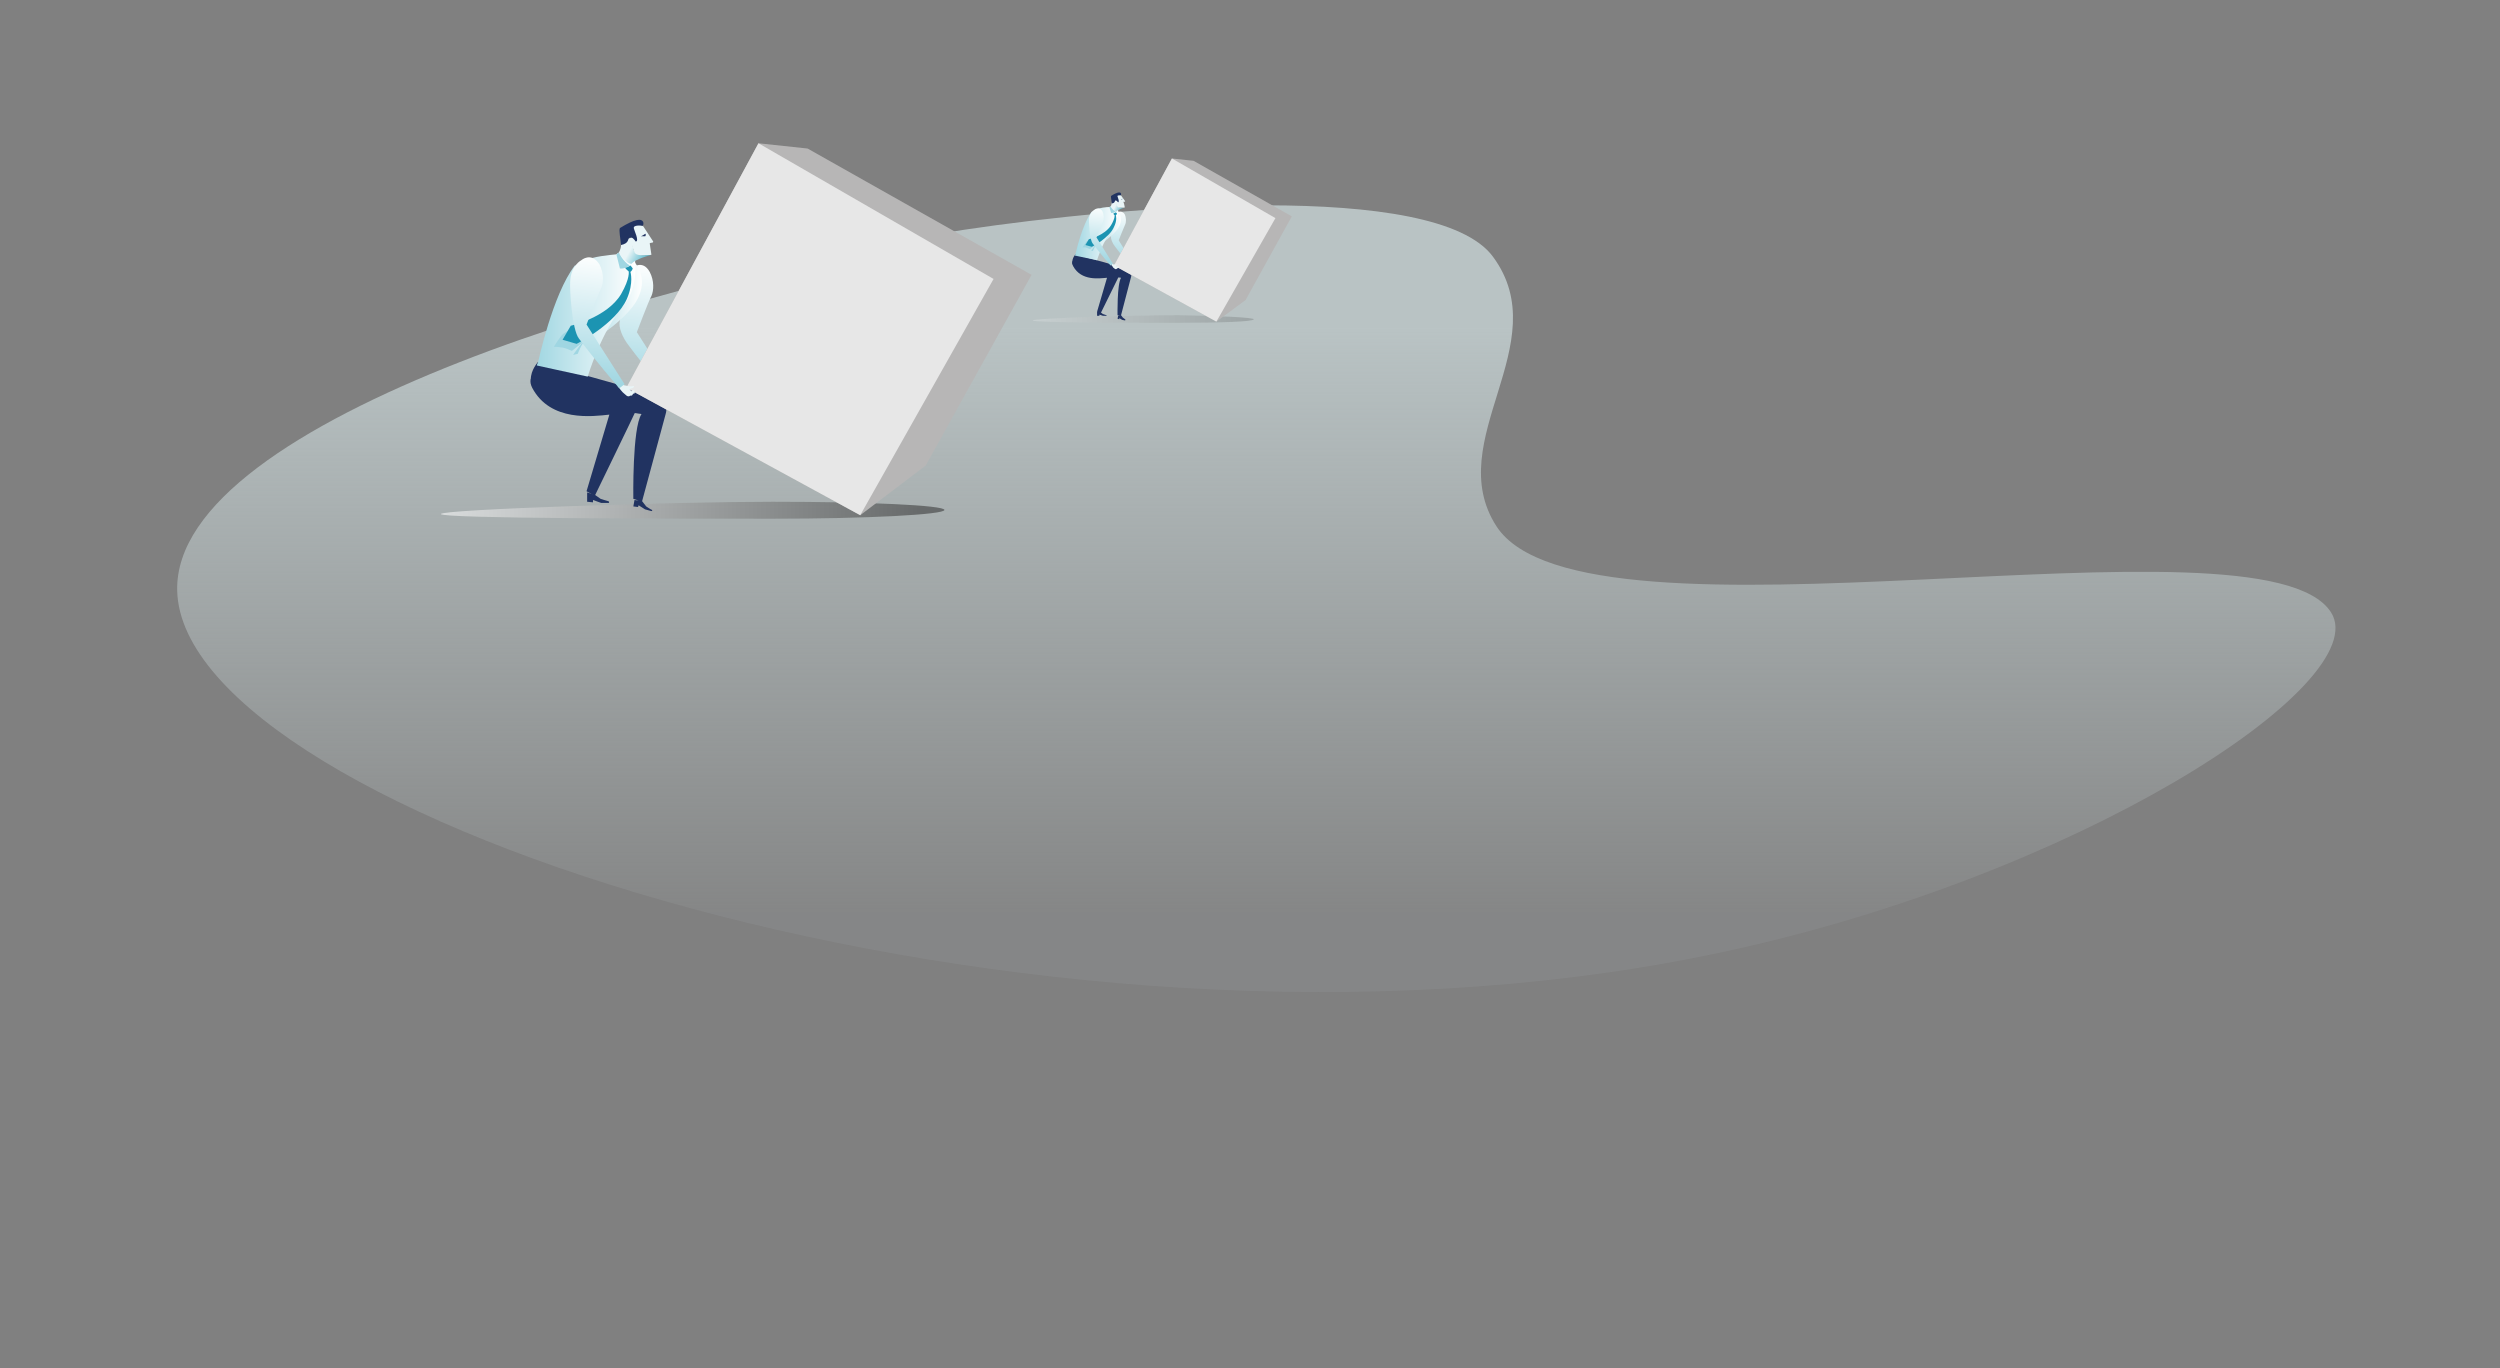 <?xml version="1.0" encoding="UTF-8"?> <!-- Generator: Adobe Illustrator 22.0.1, SVG Export Plug-In . SVG Version: 6.00 Build 0) --> <svg xmlns="http://www.w3.org/2000/svg" xmlns:xlink="http://www.w3.org/1999/xlink" id="Layer_1" x="0px" y="0px" viewBox="0 0 427.5 234" style="enable-background:new 0 0 427.5 234;" xml:space="preserve"><rect x="0" y="0" width="427.5" height="234" fill="#808080" stroke="none"/> <style type="text/css"> .st0{fill:url(#SVGID_1_);} .st1{fill:#1C94B2;} .st2{fill:#C8E4F1;} .st3{fill:#13708E;} .st4{opacity:0.61;fill:#13708E;} .st5{fill:#FFFFFF;} .st6{fill:#7BC8D9;} .st7{fill:#213361;} .st8{opacity:0.6;fill:#FFFFFF;} .st9{fill:#E9F5F7;} .st10{fill:url(#SVGID_2_);} .st11{fill:url(#SVGID_3_);} .st12{fill:url(#SVGID_4_);} .st13{fill:#9FD6E2;} .st14{fill:url(#SVGID_5_);} .st15{fill:#2F4882;} .st16{fill:#FCFCF7;} .st17{fill:url(#SVGID_6_);} .st18{fill:#E52629;} .st19{fill:url(#SVGID_7_);} .st20{fill:url(#SVGID_8_);} .st21{fill:url(#SVGID_9_);} .st22{fill:url(#SVGID_10_);} .st23{fill:#A7D1DE;} .st24{fill:#415D97;} .st25{fill:#B6DFE7;} .st26{fill:url(#SVGID_11_);} .st27{fill:url(#SVGID_12_);} .st28{fill:url(#SVGID_13_);} .st29{fill:url(#SVGID_14_);} .st30{fill:url(#SVGID_15_);} .st31{fill:url(#SVGID_16_);} .st32{fill-rule:evenodd;clip-rule:evenodd;fill:url(#SVGID_17_);} .st33{fill-rule:evenodd;clip-rule:evenodd;fill:url(#SVGID_18_);} .st34{fill:url(#SVGID_19_);} .st35{fill:url(#SVGID_20_);} .st36{fill:url(#SVGID_21_);} .st37{fill:url(#SVGID_22_);} .st38{fill:url(#SVGID_23_);} .st39{fill:url(#SVGID_24_);} .st40{fill:url(#SVGID_25_);} .st41{fill:url(#SVGID_26_);} .st42{fill:url(#SVGID_27_);} .st43{fill:url(#SVGID_28_);} .st44{fill:#5483A2;} .st45{fill:url(#SVGID_29_);} .st46{fill:#AC4870;} .st47{fill:#7AB3D2;} .st48{fill:#8ED0DF;} .st49{fill:#D58898;} .st50{fill:#D4E5ED;} .st51{fill:#D7EDF3;} .st52{fill:#6C8EAC;} .st53{fill:#193B6B;} .st54{fill:#D2E4EB;} .st55{fill:url(#SVGID_30_);} .st56{fill:url(#SVGID_31_);} .st57{opacity:0.2;fill:url(#SVGID_32_);} .st58{fill:url(#SVGID_33_);} .st59{opacity:5.000000e-02;fill:#213361;} .st60{opacity:0.1;fill:#213361;} .st61{opacity:0.15;fill:#213361;} .st62{opacity:0.2;fill:#213361;} .st63{opacity:0.25;fill:#213361;} .st64{opacity:0.3;fill:#213361;} .st65{opacity:0.35;fill:#213361;} .st66{opacity:0.4;fill:#213361;} .st67{opacity:0.45;fill:#213361;} .st68{opacity:0.5;fill:#213361;} .st69{opacity:0.55;fill:#213361;} .st70{opacity:0.6;fill:#213361;} .st71{opacity:0.65;fill:#213361;} .st72{opacity:0.7;fill:#213361;} .st73{opacity:0.75;fill:#213361;} .st74{opacity:0.8;fill:#213361;} .st75{opacity:0.85;fill:#213361;} .st76{opacity:0.9;fill:#213361;} .st77{opacity:0.95;fill:#213361;} .st78{fill:url(#SVGID_34_);} .st79{fill:#76428E;} .st80{fill:url(#SVGID_35_);} .st81{fill:url(#SVGID_36_);} .st82{fill:url(#SVGID_37_);} .st83{fill:url(#SVGID_38_);} .st84{fill:#B3D0DF;} .st85{fill:url(#SVGID_39_);} .st86{fill:url(#SVGID_40_);} .st87{fill:#3F548E;} .st88{fill:url(#SVGID_41_);} .st89{fill:url(#SVGID_42_);} .st90{fill:url(#SVGID_43_);} .st91{fill:url(#SVGID_44_);} .st92{fill:url(#SVGID_45_);} .st93{fill:url(#SVGID_46_);} .st94{fill:url(#SVGID_47_);} .st95{fill:url(#SVGID_48_);} .st96{fill:url(#SVGID_49_);} .st97{fill:url(#SVGID_50_);} .st98{opacity:0.57;fill:#415D97;} .st99{fill:url(#SVGID_51_);} .st100{fill:url(#SVGID_52_);} .st101{fill:url(#SVGID_53_);} .st102{opacity:0.8;fill:#FFFFFF;} .st103{fill:#43629C;} .st104{fill:url(#SVGID_54_);} .st105{fill:url(#SVGID_55_);} .st106{fill:url(#SVGID_56_);} .st107{fill:url(#SVGID_57_);} .st108{fill:#DEA39E;} .st109{fill:#9CC5D2;} .st110{opacity:0.58;fill:#9ED6E1;} .st111{fill:url(#SVGID_58_);} .st112{fill:#CAE7ED;} .st113{fill:#92D2E0;} .st114{fill:#2199B3;} .st115{fill:url(#SVGID_59_);} .st116{fill:url(#SVGID_60_);} .st117{fill:url(#SVGID_61_);} .st118{fill:url(#SVGID_62_);} .st119{fill:url(#SVGID_63_);} .st120{fill:url(#SVGID_64_);} .st121{fill:url(#SVGID_65_);} .st122{fill:url(#SVGID_66_);} .st123{fill:url(#SVGID_67_);} .st124{fill:url(#SVGID_68_);} .st125{fill:url(#SVGID_69_);} .st126{fill:#253162;} .st127{fill:url(#SVGID_70_);} .st128{fill:url(#SVGID_71_);} .st129{fill:url(#SVGID_72_);} .st130{fill:url(#SVGID_73_);} .st131{fill:url(#SVGID_74_);} .st132{fill:url(#SVGID_75_);} .st133{fill:url(#SVGID_76_);} .st134{fill:url(#SVGID_77_);} .st135{fill:url(#SVGID_78_);} .st136{fill:url(#SVGID_79_);} .st137{fill:url(#SVGID_80_);} .st138{fill:url(#SVGID_81_);} .st139{fill:url(#SVGID_82_);} .st140{fill:url(#SVGID_83_);} .st141{fill:url(#SVGID_84_);} .st142{fill:url(#SVGID_85_);} .st143{fill:url(#SVGID_86_);} .st144{fill:url(#SVGID_87_);} .st145{fill:#81CFF3;} .st146{fill:#A1A1A1;} .st147{fill:#E30613;} .st148{fill:#CED8D9;} .st149{fill:url(#SVGID_88_);} .st150{fill:url(#SVGID_89_);} .st151{fill:url(#SVGID_90_);} .st152{fill:url(#SVGID_91_);} .st153{fill:url(#SVGID_92_);} .st154{fill:url(#SVGID_93_);} .st155{fill:url(#SVGID_94_);} .st156{fill:url(#SVGID_95_);} .st157{fill:url(#SVGID_96_);} .st158{fill:url(#SVGID_97_);} .st159{fill:url(#SVGID_98_);} .st160{fill:url(#SVGID_99_);} .st161{fill:url(#SVGID_100_);} .st162{fill:#223464;} .st163{fill:url(#SVGID_101_);} .st164{fill:url(#SVGID_102_);} .st165{opacity:0.83;fill:#FFFFFF;} .st166{fill:#E52628;} .st167{fill:url(#SVGID_103_);} .st168{fill:url(#SVGID_104_);} .st169{fill:url(#SVGID_105_);} .st170{fill:url(#SVGID_106_);} .st171{fill:url(#SVGID_107_);} .st172{fill:url(#SVGID_108_);} .st173{fill:url(#SVGID_109_);} .st174{fill:url(#SVGID_110_);} .st175{fill:url(#SVGID_111_);} .st176{fill:url(#SVGID_112_);} .st177{fill:url(#SVGID_113_);} .st178{fill:url(#SVGID_114_);} .st179{fill:url(#SVGID_115_);} .st180{fill:url(#SVGID_116_);} .st181{fill:url(#SVGID_117_);} .st182{fill:url(#SVGID_118_);} .st183{fill:url(#SVGID_119_);} .st184{fill:url(#SVGID_120_);} .st185{fill:url(#SVGID_121_);} .st186{fill:url(#SVGID_122_);} .st187{fill:url(#SVGID_123_);} .st188{fill:url(#SVGID_124_);} .st189{fill:url(#SVGID_125_);} .st190{fill:url(#SVGID_126_);} .st191{fill:url(#SVGID_127_);} .st192{fill:url(#SVGID_128_);} .st193{fill:url(#SVGID_129_);} .st194{fill:url(#SVGID_130_);} .st195{fill:#203461;} .st196{fill:url(#SVGID_131_);} .st197{fill:url(#SVGID_132_);} .st198{fill:url(#SVGID_133_);} .st199{fill:url(#SVGID_134_);} .st200{fill:url(#SVGID_135_);} .st201{fill:url(#SVGID_136_);} .st202{fill:#B0C0C2;} .st203{fill:url(#SVGID_137_);} .st204{fill:#F4F7F9;} .st205{fill:url(#SVGID_138_);} .st206{fill:#B0B0B0;} .st207{opacity:0.34;} .st208{opacity:0.66;fill:#B0B0B0;} .st209{fill:url(#SVGID_139_);} .st210{fill:#E20E17;} .st211{fill:url(#SVGID_140_);} .st212{fill:#F2F2F2;} .st213{fill:#E7E7E7;} .st214{fill:url(#SVGID_141_);} .st215{fill:url(#SVGID_142_);} .st216{fill:url(#SVGID_143_);} .st217{fill:url(#SVGID_144_);} .st218{opacity:0.2;fill:url(#SVGID_145_);} .st219{fill:url(#SVGID_146_);} .st220{fill:#B7B6B6;} .st221{fill:url(#SVGID_147_);} .st222{fill:url(#SVGID_148_);} .st223{fill:url(#SVGID_149_);} .st224{fill:url(#SVGID_150_);} .st225{opacity:0.56;fill:url(#SVGID_151_);} .st226{fill:url(#SVGID_152_);} .st227{fill:url(#SVGID_153_);} .st228{fill:url(#SVGID_154_);} .st229{fill:url(#SVGID_155_);} .st230{fill:url(#SVGID_156_);} .st231{opacity:0.56;fill:url(#SVGID_157_);} .st232{fill:url(#SVGID_158_);} .st233{fill:url(#SVGID_159_);} .st234{fill:#41758B;} .st235{fill:url(#SVGID_160_);} .st236{fill:url(#SVGID_161_);} .st237{opacity:0.2;fill:url(#SVGID_162_);} .st238{fill:url(#SVGID_163_);} .st239{fill:url(#SVGID_164_);} .st240{fill:url(#SVGID_165_);} .st241{fill:url(#SVGID_166_);} .st242{fill:url(#SVGID_167_);} .st243{opacity:0.56;fill:url(#SVGID_168_);} .st244{fill:url(#SVGID_169_);} .st245{fill:url(#SVGID_170_);} .st246{fill:url(#SVGID_171_);} .st247{fill:url(#SVGID_172_);} .st248{fill:url(#SVGID_173_);} .st249{fill:url(#SVGID_174_);} .st250{opacity:0.56;fill:url(#SVGID_175_);} .st251{fill:url(#SVGID_176_);} .st252{fill:url(#SVGID_177_);} .st253{fill:#B51917;} .st254{fill:#8F9EA8;} .st255{fill:#35487A;} .st256{fill:#ACB7BE;} .st257{fill:#6B7F8C;} .st258{fill:#00788D;} .st259{fill:#1D2748;} .st260{fill:#6178A8;} .st261{fill:#DDE4E4;} .st262{fill:#57B0C6;} .st263{fill:#354770;} </style> <linearGradient id="SVGID_1_" gradientUnits="userSpaceOnUse" x1="214.861" y1="155.889" x2="214.861" y2="51.071"> <stop offset="0" style="stop-color:#B9C3C4;stop-opacity:9.999999e-02"></stop> <stop offset="0.954" style="stop-color:#B9C3C4"></stop> </linearGradient> <path class="st0" d="M30.3,101c-0.7-29.5,84.6-54.1,134.5-61.7c27.3-4.1,80.8-8.6,90.5,4.6c11,14.9-8.9,31.4,0.6,46.1 c15,23.1,130.9-3.7,142.7,14.7c7.7,12-43.4,45.8-106.9,58.7C176.6,186.9,31.2,139.2,30.3,101z"></path> <g> <linearGradient id="SVGID_2_" gradientUnits="userSpaceOnUse" x1="176.62" y1="54.62" x2="214.357" y2="54.62"> <stop offset="0" style="stop-color:#FFFFFF"></stop> <stop offset="0.948" style="stop-color:#343434"></stop> </linearGradient> <path style="opacity:0.2;fill:url(#SVGID_2_);" d="M214.4,54.6c0,0.4-5.8,0.6-12.9,0.6c-7.1,0-24.9,0-24.9-0.4 c0-0.4,17.7-0.9,24.9-0.9C208.6,54,214.4,54.3,214.4,54.6z"></path> <path class="st7" d="M192.4,54.6c0,0-0.4-0.3-0.4-0.3l-0.3-0.4l1.7-6.5c0,0,0,0,0,0c0.3-1-0.8-1.5-0.8-1.5l-8.7-2.4 c0,0-2.2,2.4,2.4,3.2c1.2,0.2,2.3,0.3,5.4,0.8c-0.7,1.1-0.6,6.4-0.6,6.4l0.4,0.1l-0.3,0l-0.1,0.5l0.3,0.1l0-0.2l0.5,0.3l0.5,0.1 C192.4,54.7,192.5,54.6,192.4,54.6z"></path> <g> <path class="st9" d="M194,45.7L194,45.7c0.1,0.1,0.2,0.1,0.2,0.1c0.1,0,0.4,0.1,0.7,0c0,0.1-0.2,0.2-0.3,0.2c0,0,0,0.1,0.1,0.1 c0,0,0,0.1,0.1,0.1c0,0,0.2-0.1,0.2-0.1s0,0.1,0.1,0.1c0,0,0.1,0.1-0.1,0.2c-0.1,0-0.1,0.1-0.1,0.1c0,0-0.1,0-0.2,0.1 c-0.1,0.1-0.1,0-0.2,0c-0.1,0-0.2-0.2-0.3-0.2c-0.1-0.1-0.2-0.3-0.2-0.3l-0.2-0.2L194,45.7z"></path> <g> <linearGradient id="SVGID_3_" gradientUnits="userSpaceOnUse" x1="273.773" y1="2699.291" x2="283.216" y2="2699.291" gradientTransform="matrix(0.12 -0.993 0.993 0.12 -2520.866 -6.827)"> <stop offset="0" style="stop-color:#A1D7E2"></stop> <stop offset="1" style="stop-color:#FFFFFF"></stop> </linearGradient> <path class="st11" d="M190.9,36.4c0,0-0.8,3.4-0.9,3.9c-0.1,0.5,0.2,1.3,0.7,1.9c1.1,1.5,3,3.7,3,3.7l0.4-0.3l-2.8-4.5 c0,0,0.9-2.3,1.1-2.7c0.2-0.4,0.2-1.2-0.1-1.8C191.7,35.8,190.9,36.4,190.9,36.4z"></path> </g> </g> <g> <polygon class="st220" points="200.4,27.1 190.5,45.4 208,55 213,51.3 220.9,37 204.1,27.5 "></polygon> <polygon class="st213" points="200.4,27.1 190.5,45.4 208,55 218.1,37.3 "></polygon> </g> <g> <linearGradient id="SVGID_4_" gradientUnits="userSpaceOnUse" x1="187.216" y1="39.168" x2="191.693" y2="39.168"> <stop offset="0" style="stop-color:#A1D7E2"></stop> <stop offset="1" style="stop-color:#FFFFFF"></stop> </linearGradient> <path class="st12" d="M187.2,42.4c0,0,2.9-1.7,4-3.4c1.2-1.8-0.2-3.1-0.2-3.1L187.2,42.4z"></path> <g> <path class="st7" d="M185.8,44.2c-2.2-0.2-2.8,0.4-2.3,1.3c1.4,2.6,4.5,2.1,5.8,2l-1.7,5.8l0.6,0.3c0,0,3-6.1,3.1-6.3 c0.1-0.2,0.1-0.9-0.7-1.3C190,45.6,187.4,44.7,185.8,44.2z"></path> <path class="st7" d="M187.6,53.3l0,0.7l0.4,0l0-0.2l0.6,0.2l0.6,0c0,0,0.1-0.1,0-0.1c0,0-0.6-0.2-0.6-0.2l-0.4-0.3L187.6,53.3z"></path> </g> <linearGradient id="SVGID_5_" gradientUnits="userSpaceOnUse" x1="183.769" y1="39.934" x2="191.204" y2="39.934"> <stop offset="0" style="stop-color:#A1D7E2"></stop> <stop offset="1" style="stop-color:#FFFFFF"></stop> </linearGradient> <path class="st14" d="M191.2,35.9l-1.3-0.6c0,0-0.1,0.1-0.2,0.1c-0.4,0-1.7,0.1-2.5,0.5c-0.4,0.1,3,0.8-0.5,0.3 c-1.7,2.2-2.8,7.3-2.8,7.3s0,0,0,0c-0.1,0.1-0.1,0.2-0.1,0.2l3.8,0.8c0,0,1-3.4,2.8-5.5C191.4,37.9,191.2,35.9,191.2,35.9z"></path> <path class="st13" d="M188.2,41.2l-1.8,1.4c0,0-0.6-0.2-0.8-0.3c-0.3,0-0.5,0-0.5,0s0.5-0.8,0.7-1c0.2-0.2,0.5-0.3,0.5-0.3 l0.9-0.3L188.2,41.2z"></path> <g> <linearGradient id="SVGID_6_" gradientUnits="userSpaceOnUse" x1="1001.065" y1="535.223" x2="999.758" y2="534.504" gradientTransform="matrix(1 8.600000e-03 -8.600000e-03 1 -804.415 -507.901)"> <stop offset="0" style="stop-color:#56B9CE"></stop> <stop offset="0.558" style="stop-color:#A1D7E2"></stop> <stop offset="1" style="stop-color:#E9F5F7"></stop> </linearGradient> <path class="st17" d="M189.9,35.3c0,0,0.2-0.2,0.2-0.6c0-0.3,0.6-0.5,0.6-0.5s0.3,0.5,0.3,0.8c0.1,0.3,0.3,0.5,0.5,0.5 c0.3,0,0.8,0,0.8,0s-1.2,0.3-1.4,0.7C190.5,36.2,189.9,35.3,189.9,35.3z"></path> <path class="st9" d="M192.3,35.5c-0.2,0-0.7,0-0.9,0c-0.3,0-0.4-0.3-0.4-0.3l-0.2-0.5c0,0-0.1-0.1-0.2-0.2c0,0-0.1-0.2,0.1-0.3 c0.3-0.1,0-1,0-1l0.5-0.1l0.4,0.2l0.8,1.1c0,0,0,0.1-0.1,0.1c-0.1,0-0.2,0-0.2,0S192.4,35.4,192.3,35.5 C192.3,35.5,192.4,35.5,192.3,35.5z"></path> <path class="st7" d="M192,34C192,34.1,192,34.1,192,34c-0.1,0.1-0.3,0.1-0.3,0.1C191.6,34.1,191.8,34,192,34 C192,33.9,192,33.9,192,34z"></path> <path class="st7" d="M190,33.5c1.1-0.7,1.6-0.7,1.7-0.4c0,0.1,0,0.2,0,0.3c-0.4,0-0.7,0-0.6,0.2c0,0.1,0.4,0.9,0.1,1 c-0.1-0.1-0.3-0.4-0.5-0.3c-0.1,0.1,0,0.4-0.6,0.5C190.1,34.3,189.9,33.6,190,33.5z"></path> </g> <path class="st13" d="M189.9,35.3l-0.2,0.1l0.3,1c0,0,0.3,0.1,0.8-0.2C190.3,36,189.9,35.3,189.9,35.3z"></path> <path class="st13" d="M186.9,42.9c0,0,0.4-1.2,1.2-1.6c0.9-0.5,1.4-1.8,1.4-1.8s-0.6,0.9-1.4,1.6c-0.9,0.7-1.5,1.8-1.5,1.8 L186.9,42.9z"></path> <path class="st1" d="M190.8,36.3c0,0,0.1,0.1,0.2,0.2c0,0.2-0.2,0.3-0.2,0.3s0.3,0.8-0.3,2c-0.8,1.9-3.8,3.4-3.8,3.4l-1.1-0.3 l0.6-1c0,0,2.7-0.6,3.8-2.4c0.7-1.2,0.6-1.7,0.6-1.7s-0.2-0.1-0.2-0.3C190.7,36.4,190.8,36.3,190.8,36.3z"></path> <g> <path class="st9" d="M190.2,45.1L190.2,45.1c0.1,0.1,0.2,0.1,0.2,0.1c0.1,0,0.4,0.1,0.7,0c0,0.1-0.2,0.2-0.3,0.2 c0,0,0,0.1,0.1,0.1c0,0,0,0.1,0.1,0.1c0,0,0.2-0.1,0.2-0.1s0,0.1,0.1,0.1c0,0,0.1,0.1-0.1,0.2c-0.1,0-0.1,0.1-0.1,0.1 c0,0-0.1,0-0.2,0.1c-0.1,0.1-0.1,0-0.2,0c-0.1,0-0.2-0.2-0.3-0.2c-0.1-0.1-0.2-0.3-0.2-0.3l-0.2-0.2L190.2,45.1z"></path> <g> <linearGradient id="SVGID_7_" gradientUnits="userSpaceOnUse" x1="273.889" y1="2695.308" x2="283.331" y2="2695.308" gradientTransform="matrix(0.12 -0.993 0.993 0.12 -2520.866 -6.827)"> <stop offset="0" style="stop-color:#A1D7E2"></stop> <stop offset="1" style="stop-color:#FFFFFF"></stop> </linearGradient> <path class="st19" d="M187.1,35.9c0,0-0.8,0.4-0.9,1.6c0,0.5,0.1,3.6,0.7,4.2c1.1,1.5,3,3.7,3,3.7l0.4-0.3l-2.8-4.5 c0,0,0.9-2.3,1.1-2.7c0.2-0.4,0.2-1.2-0.1-1.8C187.9,35.2,187.1,35.9,187.1,35.9z"></path> </g> </g> </g> </g> <g> <linearGradient id="SVGID_8_" gradientUnits="userSpaceOnUse" x1="75.428" y1="87.249" x2="161.516" y2="87.249"> <stop offset="0" style="stop-color:#FFFFFF"></stop> <stop offset="0.948" style="stop-color:#343434"></stop> </linearGradient> <path style="opacity:0.56;fill:url(#SVGID_8_);" d="M161.5,87.2c0,0.8-13.2,1.5-29.4,1.5s-56.7,0-56.7-0.8c0-0.8,40.5-2.1,56.7-2.1 S161.5,86.4,161.5,87.2z"></path> <path class="st7" d="M111.5,87.2c-0.1,0-1-0.6-1-0.6l-0.7-0.9l4-14.8c0,0,0,0,0,0c0.8-2.4-1.9-3.4-1.9-3.4L92,61.9 c0,0-5.1,5.6,5.5,7.2c2.6,0.4,5.3,0.7,12.2,1.7c-1.6,2.4-1.4,14.5-1.4,14.5l0.9,0.3l-0.7-0.1l-0.2,1.1l0.8,0.1l0.1-0.3l1.1,0.7 l1.1,0.3C111.5,87.4,111.6,87.2,111.5,87.2z"></path> <g> <path class="st9" d="M115.2,66.9l0.2,0.2c0,0,0.1,0.1,0.2,0.1c0.3,0,0.8,0.3,1.6,0.1c0.1,0.3-0.4,0.4-0.7,0.5c0,0.1,0,0.1,0.1,0.2 c0.1,0.1,0.1,0.1,0.2,0.2c0.1-0.1,0.4-0.2,0.4-0.2s0.1,0.2,0.1,0.3c0.1,0.1,0.1,0.3-0.1,0.3c-0.2,0-0.2,0.2-0.3,0.3 c-0.1,0.1-0.3,0-0.4,0.1c-0.1,0.1-0.3,0.1-0.5,0c-0.1-0.1-0.5-0.4-0.7-0.6c-0.3-0.3-0.5-0.6-0.5-0.6l-0.4-0.5L115.2,66.9z"></path> <g> <linearGradient id="SVGID_9_" gradientUnits="userSpaceOnUse" x1="242.824" y1="2620.652" x2="264.365" y2="2620.652" gradientTransform="matrix(0.12 -0.993 0.993 0.12 -2520.866 -6.827)"> <stop offset="0" style="stop-color:#A1D7E2"></stop> <stop offset="1" style="stop-color:#FFFFFF"></stop> </linearGradient> <path class="st21" d="M108.1,45.8c0,0-1.8,7.8-2.1,9c-0.3,1.1,0.4,2.9,1.6,4.4c2.5,3.4,6.9,8.5,6.9,8.5l0.9-0.7l-6.5-10.2 c0,0,2-5.3,2.5-6.2c0.4-0.9,0.5-2.6-0.3-4.1C109.9,44.3,108.1,45.8,108.1,45.8z"></path> </g> </g> <g> <polygon class="st220" points="129.7,24.5 107.1,66.3 147.1,88.1 158.3,79.6 176.4,47 138.1,25.4 "></polygon> <polygon class="st213" points="129.7,24.5 107.1,66.3 147.1,88.1 169.9,47.7 "></polygon> </g> <g> <linearGradient id="SVGID_10_" gradientUnits="userSpaceOnUse" x1="99.6" y1="51.999" x2="109.813" y2="51.999"> <stop offset="0" style="stop-color:#A1D7E2"></stop> <stop offset="1" style="stop-color:#FFFFFF"></stop> </linearGradient> <path class="st22" d="M99.6,59.4c0,0,6.7-3.9,9.1-7.7c2.6-4.2-0.4-7.1-0.4-7.1L99.6,59.4z"></path> <g> <path class="st7" d="M96.4,63.4c-4.9-0.5-6.4,0.9-5.4,2.9c3.1,5.9,10.4,4.9,13.2,4.6l-3.9,13.1l1.4,0.8c0,0,6.8-14,7-14.5 c0.2-0.5,0.1-2.1-1.7-3C105.9,66.7,100.1,64.6,96.4,63.4z"></path> <path class="st7" d="M100.4,84.2l0,1.6l1,0.1l0-0.4l1.4,0.5l1.3,0c0,0,0.2-0.2-0.1-0.3c-0.1,0-1.3-0.4-1.3-0.4l-1-0.7L100.4,84.2 z"></path> </g> <linearGradient id="SVGID_11_" gradientUnits="userSpaceOnUse" x1="91.737" y1="53.747" x2="108.698" y2="53.747"> <stop offset="0" style="stop-color:#A1D7E2"></stop> <stop offset="1" style="stop-color:#FFFFFF"></stop> </linearGradient> <path class="st26" d="M108.6,44.6l-2.9-1.4c0,0-0.1,0.2-0.4,0.3c-0.9,0.1-3.8,0.3-5.8,1.2c-0.9,0.3,6.7,1.8-1.2,0.7 C94.5,50.3,92,62,92,62s0,0,0,0c-0.2,0.3-0.2,0.5-0.2,0.5l8.7,1.9c0,0,2.3-7.8,6.3-12.4C109.2,49,108.6,44.6,108.6,44.6z"></path> <path class="st13" d="M101.9,56.7L97.8,60c0,0-1.3-0.6-1.9-0.6c-0.6-0.1-1.2-0.1-1.2-0.1s1.1-1.8,1.6-2.2c0.5-0.4,1.2-0.7,1.2-0.7 l2-0.8L101.9,56.7z"></path> <g> <linearGradient id="SVGID_12_" gradientUnits="userSpaceOnUse" x1="919.719" y1="544.605" x2="916.738" y2="542.966" gradientTransform="matrix(1 8.600000e-03 -8.600000e-03 1 -804.415 -507.901)"> <stop offset="0" style="stop-color:#56B9CE"></stop> <stop offset="0.558" style="stop-color:#A1D7E2"></stop> <stop offset="1" style="stop-color:#E9F5F7"></stop> </linearGradient> <path class="st27" d="M105.8,43.2c0,0,0.4-0.6,0.4-1.3c0-0.7,1.4-1.2,1.4-1.2s0.6,1.1,0.7,1.8c0.1,0.6,0.8,1.1,1.1,1.1 c0.6,0.1,1.9,0,1.9,0s-2.7,0.7-3.3,1.5C107.1,45.2,105.8,43.2,105.8,43.2z"></path> <path class="st9" d="M111.2,43.6c-0.6,0-1.5,0.1-2,0c-0.7-0.1-0.8-0.7-0.8-0.7l-0.4-1.1c0,0-0.3-0.1-0.5-0.4 c-0.1-0.1-0.2-0.5,0.3-0.7c0.8-0.3,0.1-2.2,0.1-2.2l1.1-0.3l1,0.5l1.7,2.6c0,0,0,0.2-0.2,0.2c-0.2,0-0.4,0.1-0.4,0.1 s0.3,1.9,0.3,2C111.3,43.5,111.4,43.6,111.2,43.6z"></path> <path class="st7" d="M110.4,40.2c0,0.2,0,0.2-0.2,0.2c-0.2,0-0.4,0-0.6,0c0,0,0.3-0.1,0.7-0.4C110.5,39.9,110.4,40.1,110.4,40.2z "></path> <path class="st7" d="M106,39c2.6-1.6,3.7-1.7,4-1c0,0.1,0.1,0.4-0.1,0.6c-0.9-0.1-1.7,0-1.5,0.5c0,0.2,1,2.2,0.3,2.2 c-0.2-0.3-0.6-0.9-1.1-0.6c-0.3,0.2,0,0.9-1.4,1.2C106.1,40.8,105.8,39.4,106,39z"></path> </g> <path class="st13" d="M105.8,43.2l-0.4,0.3l0.6,2.4c0,0,0.6,0.2,1.7-0.5C106.6,44.8,105.8,43.2,105.8,43.2z"></path> <path class="st13" d="M98.8,60.5c0,0,0.9-2.7,2.7-3.7c2-1.2,3.3-4,3.3-4s-1.3,2.1-3.3,3.8c-2,1.7-3.5,4.1-3.5,4.1L98.8,60.5z"></path> <path class="st1" d="M107.8,45.4c0,0,0.2,0.2,0.4,0.5c-0.1,0.4-0.4,0.6-0.4,0.6s0.6,1.8-0.6,4.6c-1.9,4.3-8.6,7.7-8.6,7.7 l-2.4-0.7l1.4-2.4c0,0,6.2-1.4,8.6-5.4c1.6-2.8,1.3-3.9,1.3-3.9s-0.4-0.3-0.6-0.6C107.4,45.7,107.8,45.4,107.8,45.4z"></path> <g> <path class="st9" d="M106.4,65.6l0.2,0.2c0,0,0.1,0.1,0.2,0.1c0.3,0,0.8,0.3,1.6,0.1c0.1,0.3-0.4,0.4-0.7,0.5 c0,0.1,0,0.1,0.1,0.2c0.1,0.1,0.1,0.1,0.2,0.2c0.1-0.1,0.4-0.2,0.4-0.2s0.1,0.2,0.1,0.3c0.1,0.1,0.1,0.3-0.1,0.3 c-0.2,0-0.2,0.2-0.3,0.3c-0.1,0.1-0.3,0-0.4,0.1c-0.1,0.1-0.3,0.1-0.5,0c-0.1-0.1-0.5-0.4-0.7-0.6c-0.3-0.3-0.5-0.6-0.5-0.6 l-0.4-0.5L106.4,65.6z"></path> <g> <linearGradient id="SVGID_13_" gradientUnits="userSpaceOnUse" x1="243.088" y1="2611.565" x2="264.629" y2="2611.565" gradientTransform="matrix(0.12 -0.993 0.993 0.12 -2520.866 -6.827)"> <stop offset="0" style="stop-color:#A1D7E2"></stop> <stop offset="1" style="stop-color:#FFFFFF"></stop> </linearGradient> <path class="st28" d="M99.4,44.5c0,0-1.8,0.9-1.9,3.7c-0.1,1.2,0.3,8.2,1.5,9.7c2.5,3.4,6.9,8.5,6.9,8.5l0.9-0.7l-6.5-10.2 c0,0,2-5.3,2.5-6.2c0.4-0.9,0.5-2.6-0.3-4.1C101.1,43,99.4,44.5,99.4,44.5z"></path> </g> </g> </g> </g> </svg> 